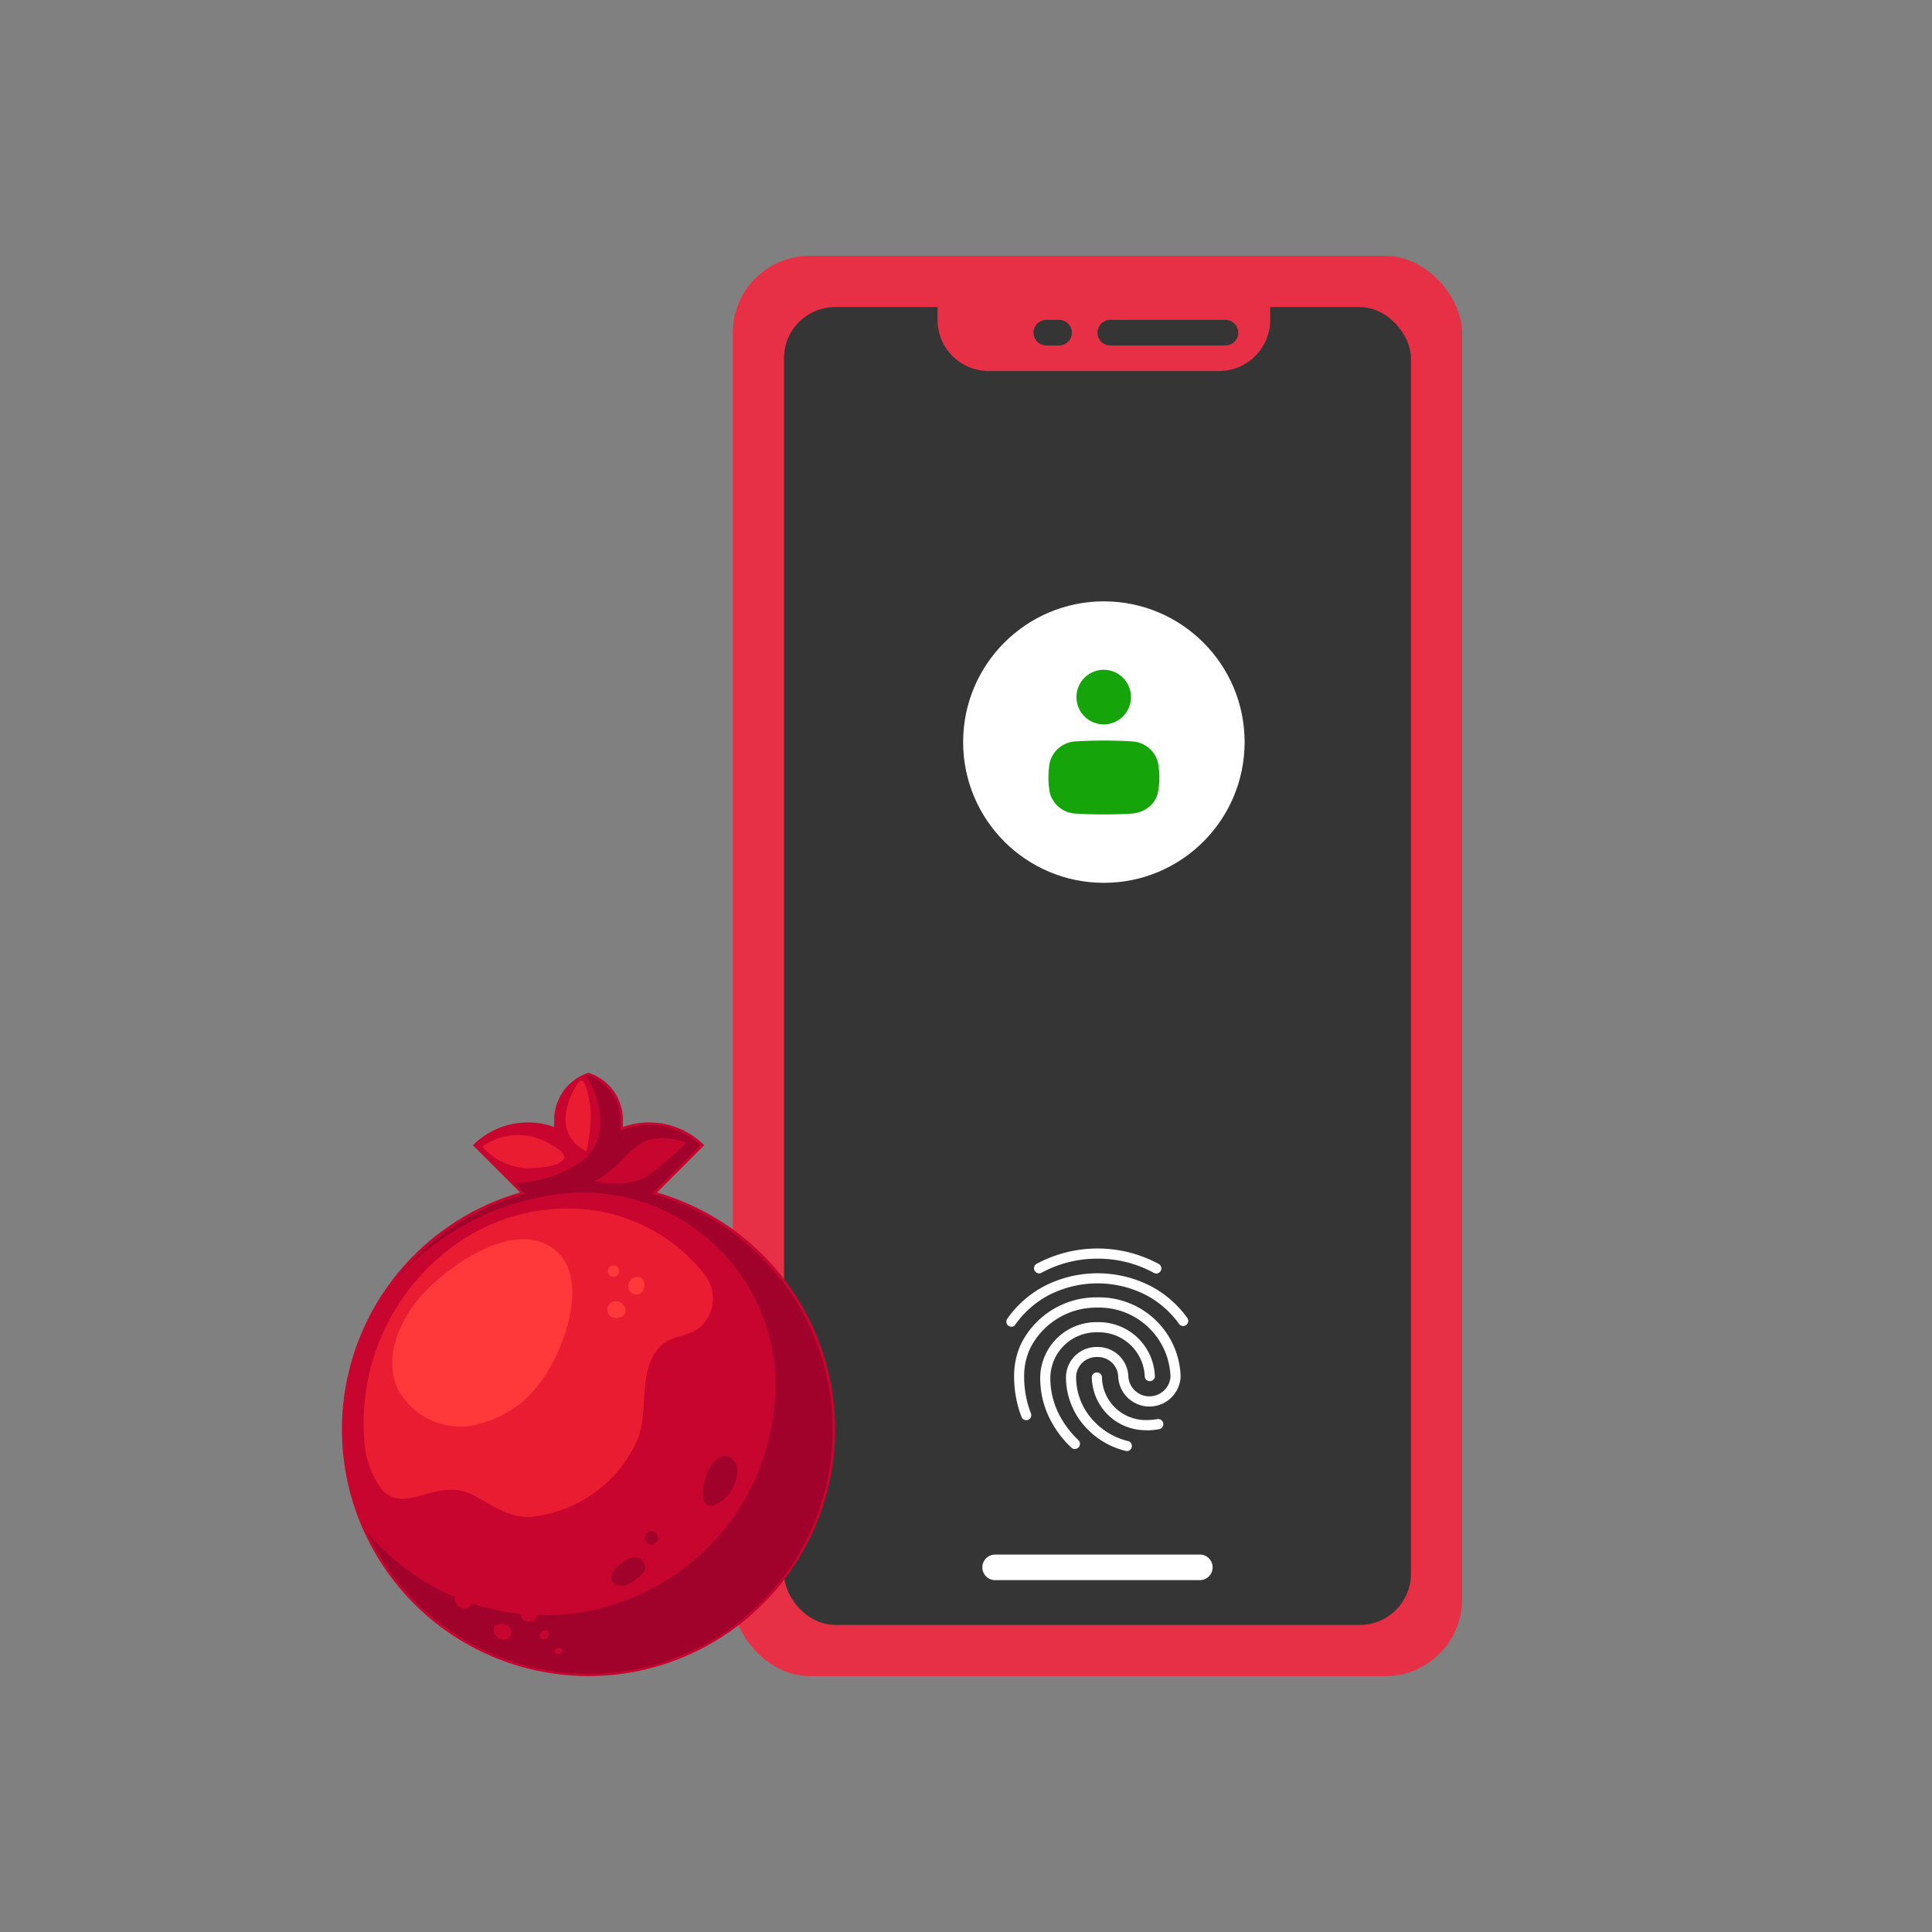 <svg xmlns="http://www.w3.org/2000/svg" width="151" height="151" viewBox="0 0 151 151">
  <rect x="0" y="0" width="151" height="151" fill="#808080" stroke="none"/>
  <g id="Group_9836" data-name="Group 9836" transform="translate(-1374 -823)">
    <rect id="Rectangle_2458" data-name="Rectangle 2458" width="151" height="151" transform="translate(1374 823)" fill="none"/>
    <g id="Group_9843" data-name="Group 9843" transform="translate(-5)">
      <rect id="Rectangle_2388" data-name="Rectangle 2388" width="57" height="111" rx="6" transform="translate(1436.276 843)" fill="#e73046"/>
      <rect id="Rectangle_2389" data-name="Rectangle 2389" width="49" height="103" rx="4" transform="translate(1440.276 847)" fill="#353535"/>
      <path id="Rectangle_2390" data-name="Rectangle 2390" d="M0,0H26a0,0,0,0,1,0,0V2a4,4,0,0,1-4,4H4A4,4,0,0,1,0,2V0A0,0,0,0,1,0,0Z" transform="translate(1452.276 846)" fill="#e73046"/>
      <line id="Line_373" data-name="Line 373" x1="9" transform="translate(1465.776 849)" fill="none" stroke="#353535" stroke-linecap="round" stroke-width="2"/>
      <line id="Line_374" data-name="Line 374" x1="1" transform="translate(1460.776 849)" fill="none" stroke="#353535" stroke-linecap="round" stroke-width="2"/>
      <circle id="Ellipse_592" data-name="Ellipse 592" cx="11" cy="11" r="11" transform="translate(1454.276 870)" fill="#fff"/>
      <g id="Profile_Fill" transform="translate(1457.691 873.415)">
        <rect id="Rectangle_2442" data-name="Rectangle 2442" width="14" height="14" transform="translate(0.585 0.585)" fill="none" opacity="0"/>
        <path id="Path_20807" data-name="Path 20807" d="M13.771-47.439a5.651,5.651,0,0,1-.063.886c-.031.214-.063.352-.069.383a1.955,1.955,0,0,1-.716,1.061,2.375,2.375,0,0,1-1.294.49H11.6c-.144.013-.923.063-2.173.063s-2.029-.05-2.16-.063H7.233a2.188,2.188,0,0,1-2-1.539,3.6,3.6,0,0,1-.075-.4,6.429,6.429,0,0,1-.057-.886,6.535,6.535,0,0,1,.057-.879,3.128,3.128,0,0,1,.075-.389,2.18,2.18,0,0,1,1.978-1.545.194.194,0,0,0,.057-.006c.138-.006.917-.063,2.167-.063s2.029.057,2.167.063a.272.272,0,0,0,.031.006,2.191,2.191,0,0,1,2,1.532c.013.05.044.188.075.4A5.651,5.651,0,0,1,13.771-47.439Z" transform="translate(-1.85 57.791)" fill="#15a40a"/>
        <path id="Path_20808" data-name="Path 20808" d="M12.852-57a2.136,2.136,0,0,1-2.129,2.135A2.138,2.138,0,0,1,8.588-57a2.138,2.138,0,0,1,2.135-2.135A2.136,2.136,0,0,1,12.852-57Z" transform="translate(-3.148 61.068)" fill="#15a40a"/>
      </g>
      <line id="Line_375" data-name="Line 375" x1="16" transform="translate(1456.776 945.5)" fill="none" stroke="#fff" stroke-linecap="round" stroke-width="2"/>
      <g id="fingerprint_black_24dp_1_" data-name="fingerprint_black_24dp (1)" transform="translate(1455.276 919)">
        <path id="Path_20817" data-name="Path 20817" d="M0,0H19V19H0Z" fill="none"/>
        <path id="Path_20818" data-name="Path 20818" d="M14.724,3.955a.368.368,0,0,1-.182-.047,9.058,9.058,0,0,0-4.41-1.116,9.057,9.057,0,0,0-4.41,1.116.4.4,0,0,1-.38-.7A10.073,10.073,0,0,1,14.906,3.2a.4.4,0,0,1-.182.752ZM3.4,8.112a.412.412,0,0,1-.23-.071.4.4,0,0,1-.095-.554A8.185,8.185,0,0,1,6.039,4.9,9.138,9.138,0,0,1,14.2,4.89,8.216,8.216,0,0,1,17.17,7.462a.4.4,0,0,1-.649.459,7.432,7.432,0,0,0-2.684-2.327A8.342,8.342,0,0,0,6.4,5.6,7.51,7.51,0,0,0,3.7,7.945a.345.345,0,0,1-.309.166Zm4.948,9.555a.371.371,0,0,1-.277-.119,8,8,0,0,1-1.591-2.09,7.028,7.028,0,0,1-.831-3.436,4.384,4.384,0,0,1,4.481-4.267,4.384,4.384,0,0,1,4.481,4.267.4.4,0,0,1-.792,0,3.591,3.591,0,0,0-3.689-3.475,3.591,3.591,0,0,0-3.689,3.475,6.2,6.2,0,0,0,.736,3.048,7.494,7.494,0,0,0,1.465,1.916.406.406,0,0,1,0,.562.434.434,0,0,1-.293.119ZM14.019,16.2a4.263,4.263,0,0,1-2.454-.7,4.215,4.215,0,0,1-1.884-3.475.4.4,0,0,1,.792,0,3.405,3.405,0,0,0,1.536,2.818,3.471,3.471,0,0,0,2.011.562,5.232,5.232,0,0,0,.823-.079.4.4,0,0,1,.135.784,5.406,5.406,0,0,1-.958.1Zm-1.591,1.631a.463.463,0,0,1-.1-.016A6.177,6.177,0,0,1,9.38,16.155a5.776,5.776,0,0,1-1.718-4.132A2.387,2.387,0,0,1,10.1,9.695a2.387,2.387,0,0,1,2.438,2.328,1.651,1.651,0,0,0,3.293,0,5.584,5.584,0,0,0-5.74-5.407A5.78,5.78,0,0,0,4.86,9.806a5.093,5.093,0,0,0-.467,2.217,7.867,7.867,0,0,0,.53,2.858.386.386,0,0,1-.23.507.393.393,0,0,1-.507-.23,8.82,8.82,0,0,1-.578-3.135,5.948,5.948,0,0,1,.538-2.565,6.57,6.57,0,0,1,5.945-3.642,6.377,6.377,0,0,1,6.531,6.2,2.441,2.441,0,0,1-4.877,0A1.594,1.594,0,0,0,10.1,10.479a1.594,1.594,0,0,0-1.647,1.536,4.985,4.985,0,0,0,1.48,3.57,5.383,5.383,0,0,0,2.589,1.465.393.393,0,0,1,.277.483.386.386,0,0,1-.372.3Z" transform="translate(-0.624 -0.417)" fill="#fff"/>
      </g>
      <g id="Group_9842" data-name="Group 9842" transform="translate(1319.169 740.149)">
        <g id="Group_9841" data-name="Group 9841" transform="translate(86.555 166.697)">
          <path id="Path_20830" data-name="Path 20830" d="M111.176,176.054l3.694-3.694h0a6.086,6.086,0,0,0-6.35-1.429v-.56a3.877,3.877,0,0,0-2.689-3.674,3.877,3.877,0,0,0-2.688,3.674v.56a6.087,6.087,0,0,0-6.35,1.429h0l3.694,3.694a19.276,19.276,0,1,0,10.69,0Z" transform="translate(-86.555 -166.697)" fill="#c8052f"/>
          <path id="Path_20831" data-name="Path 20831" d="M121.841,226.157a13.659,13.659,0,0,0-8.073-4.9,15.03,15.03,0,0,0-10.734,2.151,17.1,17.1,0,0,0-7.776,15.658,6.85,6.85,0,0,0,1.354,3.888c.932,1.1,2.121.771,3.327.433,1.5-.42,2.591-.643,4.043.151,1.422.779,2.753,1.75,4.459,1.572a10.226,10.226,0,0,0,8.122-5.9c.967-2.174.072-5.2,1.616-7.177.918-1.178,2.4-.882,3.439-1.826A3.026,3.026,0,0,0,121.841,226.157Z" transform="translate(-93.512 -210.419)" fill="#ea1c31"/>
          <path id="Path_20832" data-name="Path 20832" d="M125.35,180.137l.017.009-.071-.05q-.266-.2-.539-.386c-.12-.083-.243-.163-.365-.243-.085-.056-.17-.112-.255-.167-.128-.082-.258-.161-.389-.24l-.235-.139c-.14-.082-.281-.163-.424-.241l-.129-.069a18.811,18.811,0,0,0-3.7-1.514l-.33-.1,3.791-3.791a5.892,5.892,0,0,0-5.993-1.241l-.271.1v-.847a3.675,3.675,0,0,0-2.509-3.469l-.094.114c1.377,2.369,1.654,5.473-.853,6.884a9.924,9.924,0,0,1-4.815,1.426l.827.827-.33.1a19.042,19.042,0,0,0-9.41,6.211,20.678,20.678,0,0,1,12.3-6.279,15.065,15.065,0,0,1,17,14.317q.008.262.008.525a18.051,18.051,0,0,1-31.912,11.569,19.067,19.067,0,1,0,28.679-23.3Z" transform="translate(-94.699 -167.546)" fill="#a0022b"/>
          <path id="Path_20833" data-name="Path 20833" d="M109.127,237.723c-1.845,2.014-3.095,5.007-1.919,7.472a5.54,5.54,0,0,0,5.631,2.817,8.478,8.478,0,0,0,5.541-3.482c1.771-2.352,4.032-8.317.814-10.466C116.073,231.978,111.156,235.508,109.127,237.723Z" transform="translate(-102.813 -220.418)" fill="#ff3939"/>
        </g>
        <path id="Path_20834" data-name="Path 20834" d="M191.727,195.959a6.028,6.028,0,0,1-3.95.246c1.384-.56,2.231-1.954,3.454-2.81,1.575-1.1,3.706-.153,3.706-.153A24.718,24.718,0,0,1,191.727,195.959Z" transform="translate(-81.487 -21.063)" fill="#c8052f"/>
        <path id="Path_20835" data-name="Path 20835" d="M177.841,175.3a2.6,2.6,0,0,1-1.632-2.548,4.946,4.946,0,0,1,.679-2.269c.4-.734.653-1.022.951-.082a8.223,8.223,0,0,1,.341,2.493A13.6,13.6,0,0,1,177.841,175.3Z" transform="translate(-72.174 -2.504)" fill="#ea1c31"/>
        <path id="Path_20836" data-name="Path 20836" d="M145.944,194.217a5.01,5.01,0,0,1-3.076-1.666,4.83,4.83,0,0,1,3.483-.856,4.771,4.771,0,0,1,1.571.523c.282.152,1.336.726,1.35,1.1C149.3,194.213,146.516,194.295,145.944,194.217Z" transform="translate(-45.334 -20.086)" fill="#ea1c31"/>
        <path id="Path_20837" data-name="Path 20837" d="M193.661,243.9a.483.483,0,0,1,.314.544.473.473,0,0,1-.517.352.464.464,0,0,1-.373-.5.454.454,0,0,1,.493-.376" transform="translate(-85.757 -62.152)" fill="#ff3939"/>
        <path id="Path_20838" data-name="Path 20838" d="M202.608,249.158a.99.99,0,0,1-.125.481.623.623,0,0,1-.807.187.681.681,0,0,1-.284-.793C201.629,248.357,202.658,248.305,202.608,249.158Z" transform="translate(-92.419 -65.872)" fill="#ff3939"/>
        <path id="Path_20839" data-name="Path 20839" d="M194.056,259.5a.823.823,0,0,1-.722.029.657.657,0,0,1,.209-1.249C194.2,258.216,194.755,259.135,194.056,259.5Z" transform="translate(-85.654 -73.727)" fill="#ff3939"/>
        <path id="Path_20840" data-name="Path 20840" d="M147.987,387.636a.768.768,0,0,1,.641.289.58.58,0,0,1,.009.681C147.906,389.54,146.559,387.684,147.987,387.636Z" transform="translate(-48.948 -177.863)" fill="#c8052f"/>
        <path id="Path_20841" data-name="Path 20841" d="M132.377,375.147a.767.767,0,0,1,.641.289.58.58,0,0,1,.009.681C132.3,377.051,130.948,375.195,132.377,375.147Z" transform="translate(-36.381 -167.809)" fill="#c8052f"/>
        <path id="Path_20842" data-name="Path 20842" d="M158.993,381.328a.663.663,0,0,0,.349-.68c-.09-.56-.98-.836-1.254-.275A.711.711,0,0,0,158.993,381.328Z" transform="translate(-57.533 -171.769)" fill="#c8052f"/>
        <path id="Path_20843" data-name="Path 20843" d="M166.15,390.272a.261.261,0,0,1,.347.045.329.329,0,0,1,.025.363.453.453,0,0,1-.309.213.327.327,0,0,1-.334-.1.3.3,0,0,1,.019-.326.731.731,0,0,1,.267-.216" transform="translate(-63.826 -179.948)" fill="#c8052f"/>
        <path id="Path_20844" data-name="Path 20844" d="M172.141,397.264a.182.182,0,0,1,.219.135.252.252,0,0,1-.106.252.42.42,0,0,1-.276.066.255.255,0,0,1-.19-.083.216.216,0,0,1,.061-.282.626.626,0,0,1,.3-.1" transform="translate(-68.591 -185.601)" fill="#c8052f"/>
        <path id="Path_20845" data-name="Path 20845" d="M196.095,361.005c-.589.14-2.069,1.279-1.4,1.971a.956.956,0,0,0,.951.187,2.814,2.814,0,0,0,.873-.514c.337-.257.709-.591.67-1.013A.876.876,0,0,0,196.095,361.005Z" transform="translate(-86.92 -156.405)" fill="#a0022b"/>
        <path id="Path_20846" data-name="Path 20846" d="M208.491,350.453a.521.521,0,1,1-.2.074" transform="translate(-97.822 -147.926)" fill="#a0022b"/>
        <path id="Path_20847" data-name="Path 20847" d="M233.395,320.509c-1.451-.726-2.3,2.067-2.148,3.037a.661.661,0,0,0,1.075.576,2.98,2.98,0,0,0,1.592-2.36A1.244,1.244,0,0,0,233.395,320.509Z" transform="translate(-116.468 -123.728)" fill="#a0022b"/>
      </g>
    </g>
  </g>
</svg>
